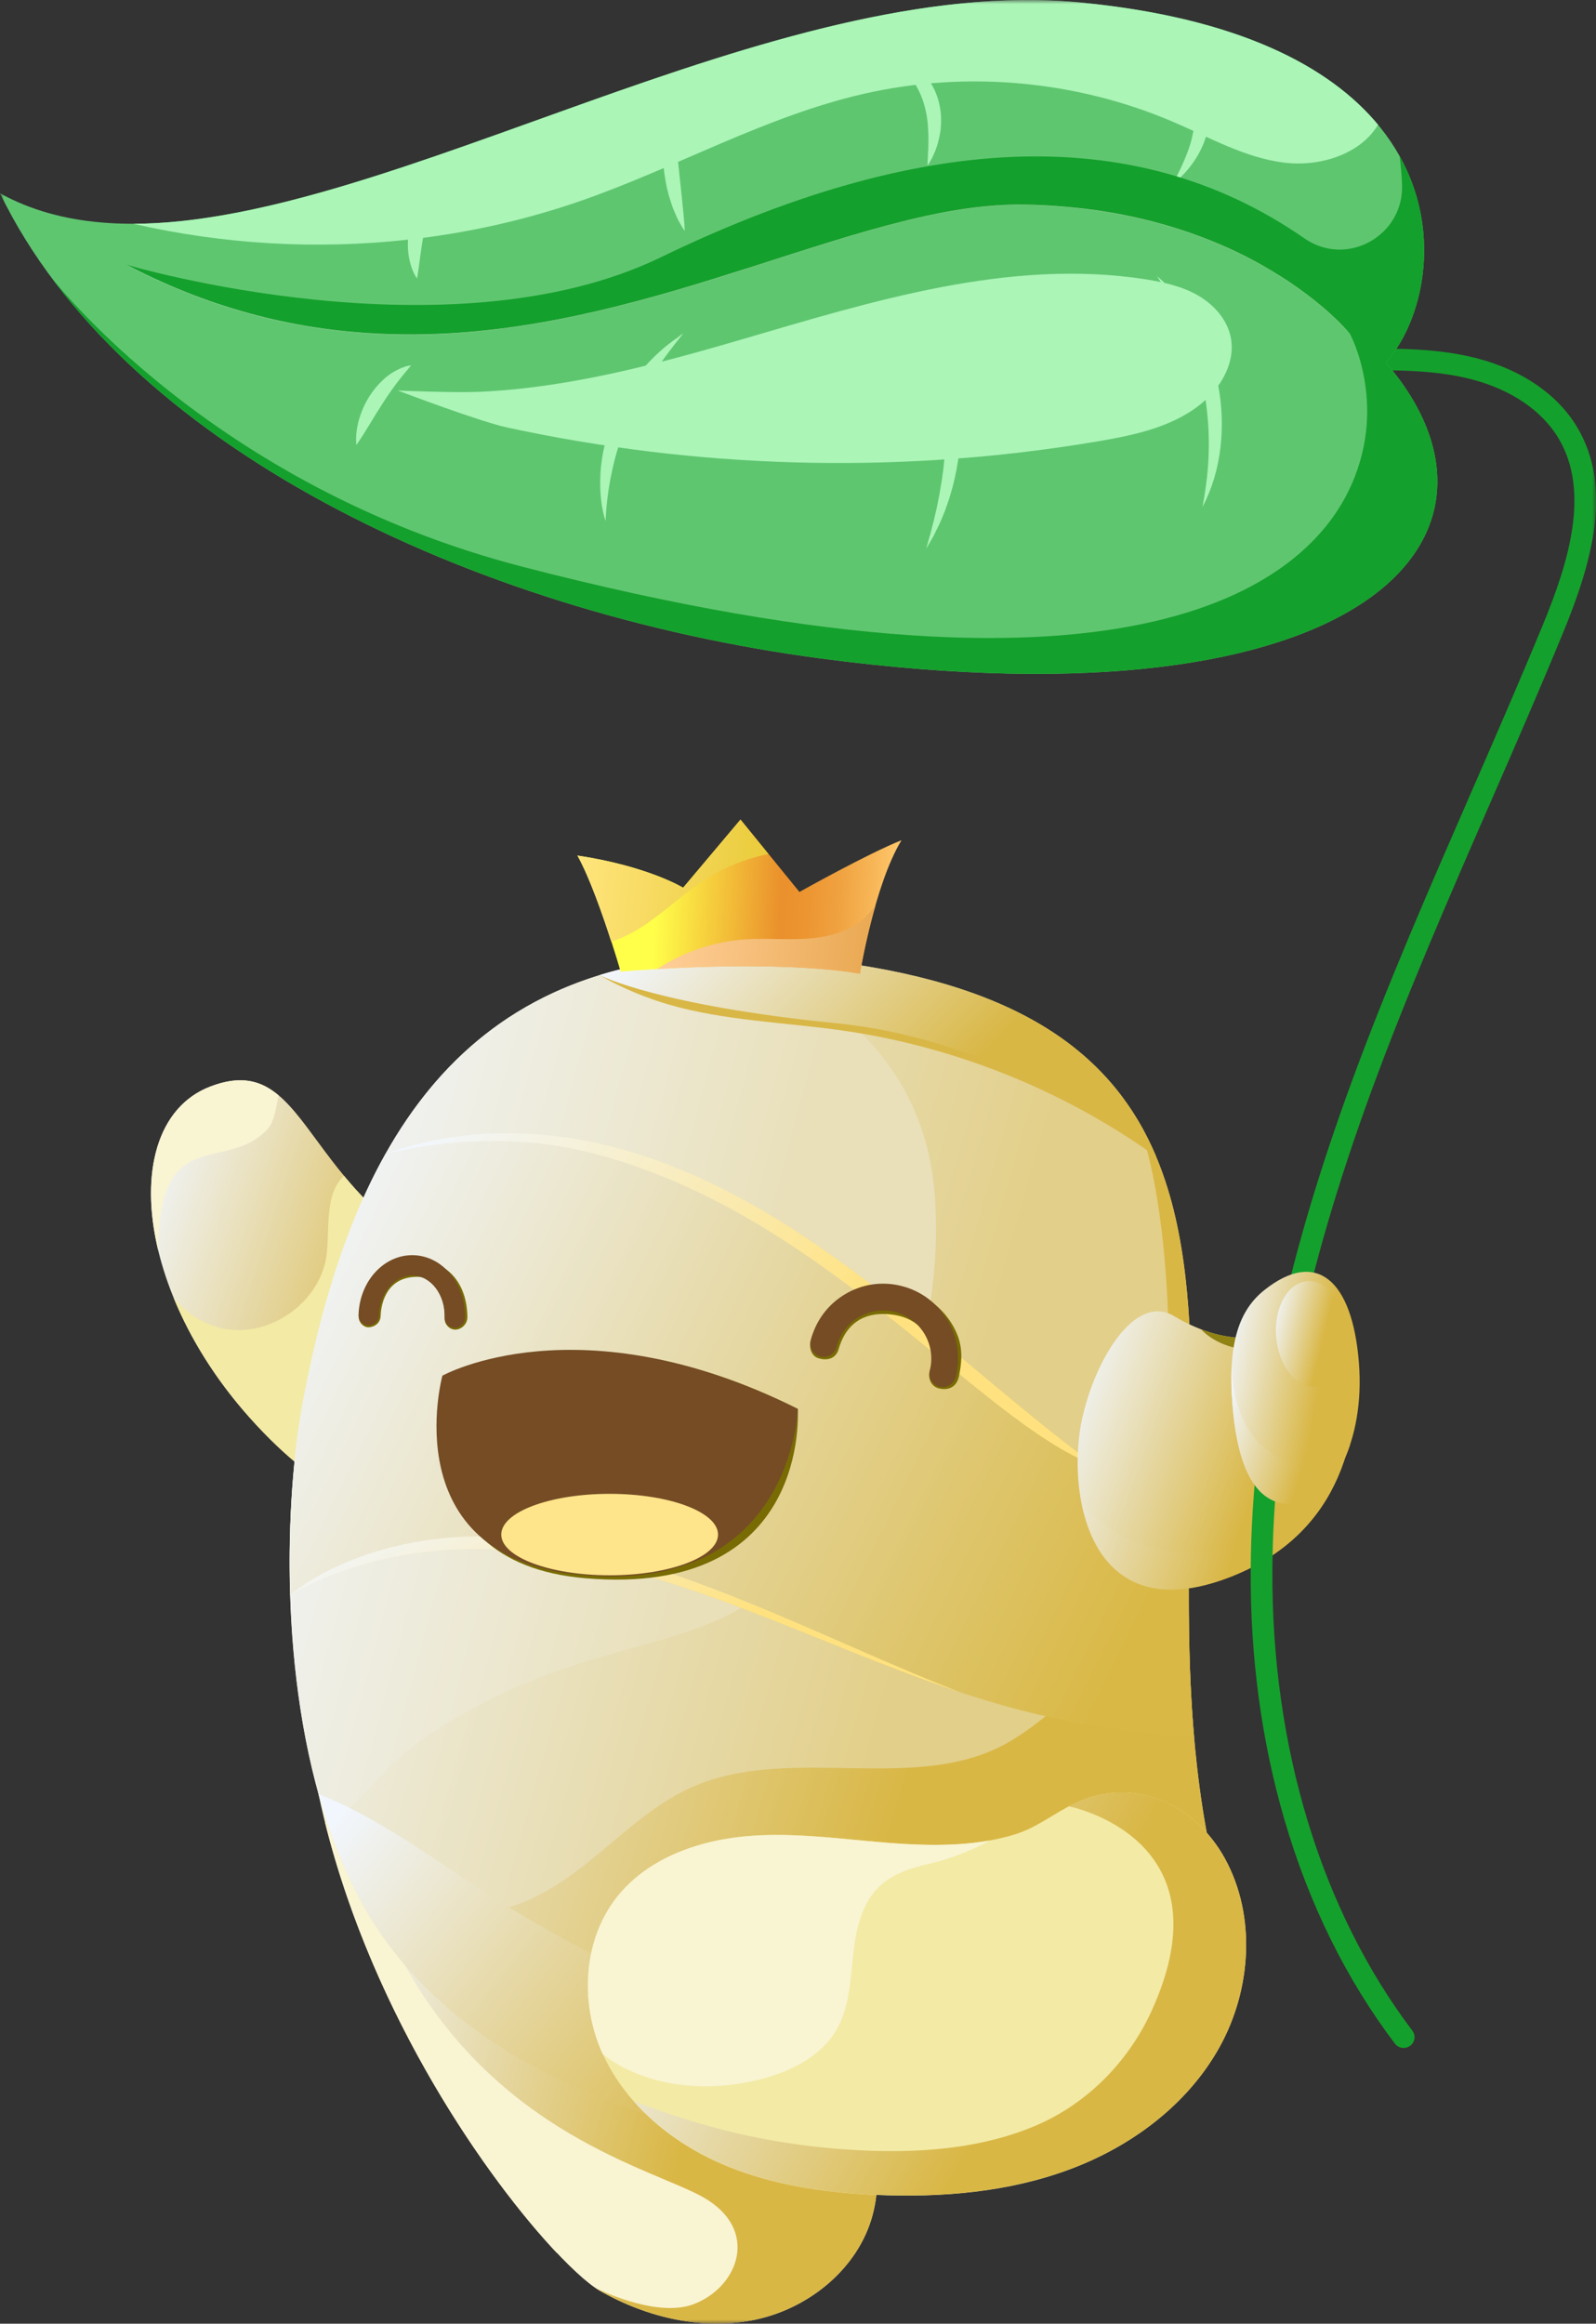 <svg width="200" height="291" viewBox="0 0 200 291" fill="none" xmlns="http://www.w3.org/2000/svg">
<rect x="0" y="0" width="200" height="291" fill="#333333" stroke="none"/>
<mask id="mask0_0_3484" style="mask-type:luminance" maskUnits="userSpaceOnUse" x="0" y="0" width="200" height="291">
<path d="M200 0H6.10352e-05V291H200V0Z" fill="white"/>
</mask>
<g mask="url(#mask0_0_3484)">
<path d="M26.376 136.061C15.088 140.367 16.562 161.029 31.254 177.499C50.006 198.523 64.042 188.006 67.247 180.109C69.995 173.355 69.386 162.848 61.779 160.229C37.416 151.817 39.613 131.012 26.376 136.061Z" fill="url(#paint0_linear_0_3484)"/>
<path d="M67.245 180.117C64.031 188.015 50.005 198.522 31.253 177.498C26.973 172.706 23.816 167.553 21.772 162.561C23.483 164.619 25.87 166.095 28.523 166.476C33.944 167.248 39.621 163.304 40.791 157.941C41.466 154.816 40.429 149.672 43.111 147.253C47.01 151.959 52.449 157.007 61.787 160.237C69.385 162.856 69.994 173.364 67.245 180.117Z" fill="#F3EAA5"/>
<path d="M34.901 137.167C34.596 138.758 34.378 140.501 33.531 141.406C28.263 147.065 19.895 140.511 19.828 156.61C17.48 146.874 19.695 138.606 26.371 136.062C30.146 134.624 32.666 135.291 34.901 137.167Z" fill="#F9F4D2"/>
<path d="M93.334 244.267C97.395 249.23 102.045 253.745 105.468 259.165C108.892 264.586 111.022 271.263 109.329 277.455C107.532 284.047 101.484 288.991 94.827 290.458C88.171 291.925 81.077 290.249 75.153 286.867C69.228 283.485 46.777 257.241 39.892 224.577C38.19 216.527 37.876 208.421 63.076 208.821C70.816 208.944 83.454 216.118 84.995 224.081C85.546 226.93 85.337 229.692 86.288 232.502C87.762 236.856 90.463 240.752 93.334 244.267Z" fill="#F9F4D2"/>
<path d="M109.33 277.456C107.533 284.048 101.485 288.992 94.829 290.459C88.172 291.926 81.078 290.249 75.154 286.868C74.992 286.772 74.821 286.668 74.631 286.544C76.219 287.287 82.647 290.164 86.907 288.563C92.518 286.458 95.333 279.209 88.058 275.132C81.734 271.588 62.44 267.254 50.696 246.02C44.486 234.808 52.208 210.698 52.721 209.259C55.565 208.916 58.978 208.754 63.068 208.821C70.808 208.945 83.446 216.118 84.987 224.082C85.538 226.93 85.329 229.693 86.28 232.503C87.754 236.847 90.454 240.743 93.326 244.258C97.387 249.221 102.037 253.736 105.46 259.156C108.893 264.596 111.023 271.274 109.33 277.456Z" fill="url(#paint1_linear_0_3484)"/>
<path d="M69.789 282.153C61.203 273.065 46.834 252.699 40.739 228.265C41.347 228.284 41.984 228.446 42.659 228.808C44.723 229.903 45.227 232.875 45.797 234.923C46.53 237.553 47.081 240.229 47.728 242.887C48.46 245.869 49.306 248.85 50.638 251.622C54.166 258.986 60.708 264.34 66.461 270.131C68.097 271.779 69.713 273.532 70.55 275.695C71.368 277.819 71.282 280.439 69.789 282.153Z" fill="#F9F4D2"/>
<path d="M104.995 120.486C171.332 129.249 139.485 183.7 152.656 236.131C162.679 276.035 72.397 281.494 46.731 240.627C34.55 221.242 35.197 190.187 37.983 175.47C44.563 140.719 60.263 114.579 104.995 120.486Z" fill="url(#paint2_linear_0_3484)"/>
<path d="M46.722 240.627C46.018 239.513 45.362 238.36 44.744 237.169C45.239 237.436 45.752 237.693 46.285 237.931C53.027 240.903 61.11 240.646 67.652 237.264C74.603 233.673 79.615 226.919 86.785 223.776C99.337 218.26 115.303 225.052 126.962 217.841C134.521 213.164 141.882 204.495 143.898 195.826C148.11 177.756 146.836 150.635 142.395 139.985C156.051 162.371 143.508 199.742 152.646 236.131C162.669 276.035 72.397 281.494 46.722 240.627Z" fill="url(#paint3_linear_0_3484)"/>
<path d="M94.54 200.266C84.716 207.296 71.128 205.458 52.908 217.823C48.572 220.766 45.357 225.691 41.135 228.644C34.859 210.145 35.705 187.425 37.969 175.48C43.817 144.577 56.883 120.486 91.135 119.676C91.135 119.676 115.508 125.611 117.153 149.874C118.475 169.183 110.258 189.007 94.54 200.266Z" fill="url(#paint4_linear_0_3484)"/>
<path d="M149.634 217.508C141.522 217.079 133.458 215.765 125.632 213.555C114.592 210.44 104.122 205.639 93.405 201.561C82.688 197.484 71.496 194.093 60.037 194.007C51.84 193.95 43.443 195.751 36.368 199.761C36.064 190.216 36.843 181.49 37.985 175.479C40.172 163.924 43.367 153.322 48.302 144.539C57.65 141.09 68.395 141.224 78.085 143.967C91.028 147.625 102.401 155.389 112.909 163.8C123.407 172.212 133.335 181.414 144.67 188.654C146.115 189.578 147.58 190.464 149.063 191.311C148.911 199.771 148.863 208.592 149.634 217.508Z" fill="url(#paint5_linear_0_3484)"/>
<path d="M144.879 144.825C144.689 144.691 144.499 144.549 144.309 144.415C132.897 136.375 119.575 131.069 105.758 129.069C98.388 128.002 90.847 127.849 83.706 125.763C81.547 125.135 78.133 123.887 75.157 122.105C83.306 119.6 93.139 118.914 105.007 120.476C128.466 123.582 139.64 132.403 144.879 144.825Z" fill="url(#paint6_linear_0_3484)"/>
<path d="M137.676 263.099C112.533 274.931 64.368 268.72 46.728 240.637C43.743 235.884 41.527 230.425 39.929 224.691C40.224 224.805 40.519 224.929 40.814 225.043C47.699 227.91 53.737 232.407 59.994 236.465C83.197 251.506 110.127 260.727 137.676 263.099Z" fill="url(#paint7_linear_0_3484)"/>
<path d="M137.271 183.547C122.446 177.937 102.923 151.426 73.492 144.234C60.492 141.061 48.292 144.529 48.292 144.529C57.64 141.08 68.385 141.214 78.075 143.957C91.017 147.615 102.39 155.379 112.898 163.79C121.057 170.335 128.874 177.355 137.271 183.547Z" fill="url(#paint8_linear_0_3484)"/>
<path d="M120.129 211.859C111.076 208.849 102.318 204.953 93.389 201.552C82.672 197.475 71.48 194.083 60.021 193.998C51.833 193.941 43.427 195.741 36.361 199.751C36.542 199.589 49.484 188.196 73.971 194.093C90.26 198.018 105.123 206 120.129 211.859Z" fill="url(#paint9_linear_0_3484)"/>
<path d="M144.87 144.825C144.68 144.691 144.489 144.558 144.299 144.425C132.888 136.385 119.565 131.079 105.748 129.078C98.379 128.011 90.838 127.859 83.696 125.773C81.538 125.144 78.133 123.896 75.157 122.124C75.452 122.277 82.821 125.944 104.797 128.145C127.477 130.422 144.613 144.606 144.87 144.825Z" fill="#D9B746"/>
<path d="M77.776 121.676C77.776 121.676 74.837 111.511 72.365 107.139C81.19 108.463 85.611 111.168 85.611 111.168L92.8 102.633L100.18 111.702C100.18 111.702 108.795 106.872 112.97 105.224C109.565 110.816 107.759 121.942 107.759 121.942C107.759 121.942 98.81 120.008 77.776 121.676Z" fill="url(#paint10_linear_0_3484)"/>
<path d="M109.7 113.418C108.416 117.877 107.76 121.963 107.76 121.963C107.76 121.963 100.115 120.296 82.332 121.363C84.12 120.191 86.07 119.277 88.105 118.639C89.826 118.096 91.604 117.762 93.401 117.638C95.921 117.467 98.46 117.715 100.98 117.562C103.5 117.41 106.106 116.819 108.046 115.2C108.673 114.676 109.206 114.066 109.7 113.418Z" fill="url(#paint11_linear_0_3484)"/>
<path d="M96.296 106.949C93.538 107.501 90.876 108.549 88.499 110.054C85.921 111.693 83.696 113.836 81.176 115.579C79.769 116.551 78.228 117.408 76.602 117.932C75.518 114.579 73.845 109.797 72.352 107.149C81.176 108.473 85.598 111.178 85.598 111.178L92.787 102.643L96.296 106.949Z" fill="url(#paint12_linear_0_3484)"/>
<path d="M169.824 168.155C171.013 181.511 166.819 192.532 154.229 197.467C136.123 204.564 133.632 186.54 135.61 177.643C137.274 170.137 142.285 161.916 147.116 164.812C161.504 173.414 168.94 158.277 169.824 168.155Z" fill="url(#paint13_linear_0_3484)"/>
<path d="M154.23 197.456C142.648 201.99 137.361 196.018 135.678 188.721C135.925 188.911 136.153 189.111 136.372 189.302C138.245 190.931 140.099 192.274 142.277 193.122C145.662 194.436 149.228 194.617 152.623 194.246C155.333 193.95 158.072 193.245 160.183 191.245C163.264 188.33 164.434 183.253 164.976 178.499C165.518 173.774 165.67 168.811 167.372 164.715C167.382 164.687 167.391 164.668 167.401 164.639C168.751 164.477 169.569 165.239 169.826 168.144C171.014 181.5 166.821 192.531 154.23 197.456Z" fill="url(#paint14_linear_0_3484)"/>
<path d="M170.022 172.918C169.946 172.871 169.86 172.823 169.784 172.775C168.006 171.737 166.256 170.432 164.326 169.803C162.557 169.222 160.703 169.232 158.849 169.194C156.966 169.156 155.007 169.06 153.143 168.26C152.211 167.86 151.213 167.241 150.499 166.46C162.662 171.166 169.024 159.039 169.841 168.146C169.975 169.784 170.041 171.375 170.022 172.918Z" fill="#908213"/>
<path d="M56.127 172.709C56.127 172.709 72.54 162.736 99.965 176.443C99.965 176.443 101.725 200.106 73.273 197.639C49.927 195.619 56.127 172.709 56.127 172.709Z" fill="#786B03"/>
<path d="M117.615 173.862C116.721 173.633 116.264 172.642 116.493 171.747C116.883 170.185 117.282 168.956 116.455 167.575C115.627 166.193 114.315 165.212 112.756 164.812C111.196 164.421 106.565 163.736 105.082 168.984C104.796 169.985 103.864 170.48 102.571 170.099C101.658 169.832 101.363 168.756 101.592 167.86C102.2 165.431 104.33 163.897 106.479 162.621C108.628 161.335 111.148 160.963 113.573 161.583C115.998 162.192 118.043 163.716 119.326 165.869C120.61 168.022 120.677 169.87 120.173 172.328C119.726 174.49 117.681 173.881 117.615 173.862Z" fill="#786B03"/>
<path d="M46.066 166.218C45.41 166.133 44.925 165.504 44.944 164.847C45.058 160.617 48.719 157.74 52.399 157.845C56.079 157.94 58.494 160.655 58.57 164.894C58.589 165.913 57.724 166.533 57.02 166.514C56.317 166.495 55.708 165.856 55.727 165.151C55.803 162.322 54.605 159.931 52.332 159.903C48.567 159.864 47.758 163.056 47.701 164.789C47.663 165.952 46.513 166.275 46.066 166.218Z" fill="#786B03"/>
<path d="M55.439 172.28C55.439 172.28 72.556 162.735 99.981 176.443C99.981 176.443 99.249 199.867 72.594 197.209C49.258 194.885 55.439 172.28 55.439 172.28Z" fill="#754C24"/>
<ellipse cx="76.397" cy="192.178" rx="13.582" ry="5.102" fill="#FEE48A"/>
<path d="M117.921 173.699C117.855 173.689 117.798 173.679 117.731 173.66C116.837 173.432 116.295 172.527 116.523 171.631C116.913 170.069 116.675 168.44 115.858 167.059C115.03 165.678 113.718 164.696 112.159 164.296C110.599 163.906 108.973 164.144 107.594 164.963C106.215 165.792 105.236 167.107 104.836 168.669C104.608 169.564 103.705 170.107 102.811 169.879C101.917 169.65 101.375 168.745 101.603 167.85C102.212 165.42 103.733 163.372 105.882 162.086C108.031 160.8 110.551 160.429 112.976 161.048C115.401 161.658 117.446 163.182 118.729 165.335C120.013 167.488 120.384 170.012 119.766 172.441C119.547 173.279 118.758 173.803 117.921 173.699Z" fill="#754C24"/>
<path d="M46.033 165.982C45.396 165.897 44.911 165.344 44.93 164.687C45.044 160.457 48.125 157.095 51.806 157.19C55.486 157.285 58.376 160.819 58.262 165.049C58.243 165.754 57.654 166.306 56.95 166.287C56.246 166.268 55.695 165.678 55.714 164.973C55.79 162.143 54.002 159.8 51.739 159.733C49.466 159.676 47.555 161.924 47.479 164.744C47.46 165.449 46.87 166.001 46.166 165.982C46.128 165.992 46.081 165.992 46.033 165.982Z" fill="#754C24"/>
<path d="M113.555 230.931C107.156 230.569 100.775 229.464 94.385 229.883C87.994 230.302 81.347 232.512 77.353 237.523C73.093 242.858 72.665 250.669 75.404 256.928C78.143 263.186 83.677 267.94 89.887 270.75C96.106 273.56 102.991 274.579 109.799 274.874C118.006 275.227 126.374 274.541 134.077 271.664C141.779 268.797 148.797 263.586 152.8 256.404C156.804 249.221 157.45 239.981 153.504 232.76C149.776 225.958 142.083 222.358 134.752 225.806C132.127 227.035 130.026 228.835 127.192 229.721C122.817 231.074 118.082 231.179 113.555 230.931Z" fill="#F3EAA5"/>
<path d="M152.801 256.394C148.797 263.576 141.779 268.787 134.077 271.654C126.374 274.522 118.006 275.217 109.8 274.864C102.981 274.569 96.106 273.55 89.887 270.74C85.931 268.958 82.261 266.386 79.408 263.138C85.209 265.319 91.076 267.101 97.238 268.139C101.108 268.796 105.026 269.196 108.944 269.339C115.981 269.587 123.189 268.977 129.684 266.243C136.178 263.509 141.39 258.232 144.318 251.812C154.237 230.092 133.915 226.206 133.915 226.206C134.191 226.063 134.457 225.92 134.743 225.796C142.074 222.348 149.767 225.948 153.495 232.75C157.46 239.961 156.814 249.201 152.801 256.394Z" fill="url(#paint15_linear_0_3484)"/>
<path d="M123.993 230.492C123.983 230.502 123.974 230.511 123.955 230.511C121.967 231.712 118.829 232.855 116.566 233.379C114.303 233.903 111.973 234.589 110.271 236.179C107.941 238.351 107.247 241.733 106.905 244.905C106.572 248.077 106.439 251.402 104.841 254.164C102.863 257.584 98.993 259.47 95.161 260.433C89.626 261.814 83.569 261.595 78.443 259.08C77.331 258.537 76.38 257.918 75.524 257.232C75.476 257.137 75.438 257.032 75.391 256.937C72.652 250.678 73.08 242.876 77.34 237.532C81.334 232.521 87.981 230.311 94.371 229.892C100.762 229.473 107.142 230.588 113.542 230.94C116.994 231.121 120.56 231.112 123.993 230.492Z" fill="#F9F4D2"/>
<path d="M175.709 256.46C175.367 256.412 175.034 256.231 174.805 255.936C168.691 247.858 164.022 238.408 160.95 227.863C158.088 218.051 156.671 207.563 156.728 196.675C156.776 186.739 157.974 176.575 160.389 165.61C162.453 156.218 165.382 146.406 169.338 135.604C173.826 123.353 179.132 111.208 184.258 99.462C187.291 92.508 190.429 85.316 193.368 78.191C196.572 70.398 199.311 61.539 195.279 54.852C193.197 51.394 189.336 48.784 184.419 47.507C179.883 46.326 175.043 46.355 170.365 46.374C169.613 46.374 169.005 45.773 169.005 45.021C169.005 44.268 169.604 43.659 170.355 43.659C175.205 43.64 180.226 43.611 185.104 44.878C190.715 46.336 195.155 49.374 197.609 53.452C202.259 61.167 199.34 70.808 195.878 79.229C192.93 86.383 189.792 93.585 186.749 100.548C181.633 112.255 176.356 124.363 171.886 136.537C163.489 159.447 159.534 178.566 159.448 196.684C159.334 218.766 165.562 239.227 176.983 254.297C177.44 254.898 177.316 255.745 176.726 256.193C176.413 256.422 176.051 256.507 175.709 256.46Z" fill="#14A02C"/>
<path d="M173.659 45.392C192.288 67.007 171.187 91.479 102.967 82.477C58.701 76.628 15.177 55.519 3.05176e-05 24.206C30.696 41.153 89.34 -4.086 135.299 0.306C185.023 5.059 181.961 36.276 173.659 45.392Z" fill="#5FC670"/>
<path d="M169.158 41.829C168.892 41.505 168.607 41.2 168.312 40.896C168.027 40.591 167.722 40.295 167.427 40C166.819 39.419 166.201 38.857 165.554 38.324C164.27 37.247 162.93 36.237 161.541 35.313C160.153 34.38 158.717 33.523 157.243 32.732C155.769 31.941 154.267 31.227 152.736 30.569C146.593 27.959 140.031 26.464 133.403 25.902C131.748 25.759 130.084 25.673 128.42 25.645C126.775 25.616 125.13 25.692 123.475 25.854C121.83 26.016 120.195 26.254 118.559 26.549C116.923 26.845 115.297 27.197 113.681 27.597C110.448 28.388 107.233 29.322 104.029 30.312C100.824 31.303 97.638 32.332 94.434 33.361C91.229 34.389 88.015 35.39 84.782 36.342C81.549 37.285 78.287 38.162 74.997 38.933C68.416 40.467 61.703 41.553 54.932 41.829C51.547 41.972 48.152 41.915 44.776 41.639C43.093 41.496 41.41 41.305 39.736 41.058C38.063 40.8 36.398 40.495 34.753 40.133C33.099 39.772 31.463 39.343 29.847 38.867C28.23 38.39 26.623 37.866 25.044 37.276C23.466 36.685 21.906 36.056 20.366 35.37C18.835 34.675 17.313 33.951 15.83 33.16C17.361 33.846 18.911 34.504 20.47 35.104C22.03 35.714 23.618 36.276 25.206 36.78C28.401 37.8 31.644 38.628 34.934 39.229C38.215 39.838 41.534 40.229 44.862 40.41C46.526 40.495 48.19 40.543 49.854 40.534C51.518 40.524 53.182 40.467 54.847 40.362C55.674 40.315 56.511 40.248 57.338 40.172C58.165 40.095 58.993 40.01 59.82 39.914C61.475 39.724 63.129 39.495 64.774 39.229C68.065 38.686 71.336 38.009 74.578 37.219C77.821 36.428 81.045 35.542 84.259 34.58C87.473 33.627 90.668 32.617 93.863 31.589C97.068 30.569 100.263 29.531 103.487 28.559C106.71 27.588 109.963 26.654 113.262 25.892C116.562 25.13 119.919 24.511 123.323 24.244C125.025 24.111 126.737 24.054 128.449 24.12C130.141 24.177 131.834 24.301 133.527 24.473C135.219 24.654 136.893 24.892 138.567 25.197C140.231 25.502 141.895 25.873 143.531 26.311C144.348 26.53 145.166 26.769 145.974 27.016C146.783 27.273 147.591 27.54 148.38 27.826C149.978 28.398 151.547 29.045 153.078 29.76C154.609 30.484 156.111 31.265 157.576 32.122C159.031 32.98 160.457 33.904 161.807 34.913C163.167 35.913 164.48 36.99 165.716 38.133C166.334 38.705 166.933 39.305 167.504 39.914C168.093 40.515 168.654 41.153 169.158 41.829Z" fill="url(#paint16_linear_0_3484)"/>
<path d="M144.995 34.592C145.242 34.802 145.49 35.011 145.727 35.23C145.965 35.459 146.193 35.678 146.431 35.916C146.659 36.154 146.878 36.393 147.097 36.631C147.306 36.878 147.515 37.126 147.734 37.383C148.552 38.403 149.284 39.508 149.921 40.66C151.195 42.965 152.108 45.49 152.622 48.09C153.135 50.691 153.249 53.368 152.945 55.987C152.793 57.302 152.536 58.598 152.165 59.855L151.861 60.789C151.747 61.093 151.633 61.398 151.519 61.703C151.395 62.008 151.262 62.303 151.129 62.599C150.986 62.894 150.843 63.18 150.691 63.475C150.739 63.151 150.805 62.837 150.862 62.522C150.91 62.208 150.967 61.884 151.015 61.57C151.053 61.255 151.1 60.931 151.148 60.617L151.262 59.674C151.395 58.407 151.471 57.15 151.48 55.902C151.499 53.397 151.271 50.901 150.786 48.453C150.301 46.004 149.579 43.613 148.609 41.298C148.124 40.136 147.582 39.003 146.973 37.888L146.507 37.059C146.345 36.783 146.184 36.516 146.022 36.231C145.851 35.964 145.68 35.688 145.518 35.411C145.337 35.145 145.166 34.878 144.995 34.592Z" fill="#ABF5B7"/>
<path d="M115.206 36.495C115.653 37.038 116.052 37.629 116.413 38.229C116.784 38.829 117.117 39.458 117.431 40.087C118.058 41.354 118.572 42.678 119 44.04C119.846 46.755 120.322 49.594 120.379 52.452C120.398 53.166 120.379 53.88 120.36 54.595C120.341 54.947 120.312 55.309 120.284 55.662C120.265 55.843 120.265 56.014 120.246 56.195C120.227 56.376 120.208 56.548 120.179 56.729C120.027 58.148 119.742 59.548 119.39 60.92C119.295 61.263 119.2 61.606 119.095 61.949C119 62.292 118.886 62.625 118.772 62.959C118.658 63.292 118.543 63.626 118.42 63.959L118.02 64.94L117.811 65.426C117.745 65.588 117.659 65.75 117.583 65.902C117.431 66.217 117.279 66.54 117.117 66.855L117.003 67.093L116.87 67.322L116.613 67.779C116.432 68.084 116.261 68.388 116.08 68.684C116.166 68.341 116.261 68.007 116.356 67.665L116.499 67.16L116.575 66.912L116.642 66.655C116.727 66.321 116.813 65.978 116.898 65.645C116.936 65.474 116.993 65.312 117.031 65.14L117.146 64.635L117.383 63.626C117.45 63.292 117.516 62.949 117.583 62.616C117.65 62.282 117.726 61.949 117.773 61.606C117.83 61.273 117.887 60.93 117.944 60.596C117.954 60.511 117.973 60.425 117.992 60.349L118.03 60.091L118.096 59.587C118.144 59.253 118.201 58.91 118.23 58.577C118.268 58.234 118.296 57.9 118.334 57.567C118.353 57.395 118.363 57.224 118.372 57.062L118.41 56.557C118.42 56.386 118.429 56.214 118.448 56.052C118.458 55.881 118.467 55.709 118.467 55.547C118.477 55.205 118.496 54.871 118.505 54.528L118.515 53.509C118.524 53.166 118.505 52.833 118.496 52.49C118.439 49.784 118.115 47.079 117.573 44.402C117.298 43.068 116.965 41.735 116.575 40.42C116.185 39.106 115.738 37.791 115.206 36.495Z" fill="#ABF5B7"/>
<path d="M111.2 6.63C111.561 6.669 111.913 6.754 112.256 6.869C112.598 6.983 112.94 7.116 113.264 7.288C113.92 7.612 114.528 8.04 115.089 8.536C116.202 9.526 117.058 10.86 117.514 12.308C117.742 13.032 117.876 13.785 117.923 14.528C117.933 14.718 117.933 14.899 117.933 15.09V15.366C117.933 15.461 117.923 15.547 117.914 15.642L117.876 16.195C117.857 16.376 117.819 16.557 117.79 16.738C117.761 16.919 117.733 17.1 117.685 17.281C117.647 17.462 117.6 17.633 117.552 17.814C117.467 18.166 117.334 18.509 117.219 18.843C117.086 19.176 116.934 19.5 116.782 19.824C116.611 20.138 116.43 20.453 116.231 20.748C116.231 20.386 116.25 20.034 116.278 19.681C116.278 19.51 116.288 19.329 116.297 19.157C116.307 18.986 116.316 18.814 116.326 18.643L116.335 18.128C116.335 17.957 116.354 17.795 116.345 17.623C116.345 17.452 116.345 17.29 116.345 17.119C116.354 16.957 116.335 16.785 116.326 16.623C116.316 16.461 116.316 16.299 116.307 16.128C116.288 15.966 116.278 15.804 116.269 15.642C116.259 15.566 116.259 15.48 116.25 15.404L116.221 15.166L116.192 14.928C116.183 14.851 116.173 14.766 116.164 14.69C116.059 14.061 115.917 13.451 115.736 12.851C115.356 11.66 114.776 10.546 114.015 9.507C113.634 8.993 113.207 8.488 112.731 8.012C112.256 7.545 111.752 7.088 111.2 6.63Z" fill="#ABF5B7"/>
<path d="M84.005 12.975C84.272 14.347 84.433 15.671 84.595 17.004C84.757 18.328 84.899 19.643 85.042 20.948L85.46 24.882C85.479 25.044 85.498 25.216 85.508 25.378C85.527 25.54 85.536 25.711 85.555 25.873C85.593 26.206 85.631 26.54 85.66 26.873L85.698 27.378C85.717 27.55 85.736 27.712 85.746 27.883C85.774 28.226 85.793 28.569 85.803 28.921C85.603 28.636 85.422 28.34 85.251 28.035C85.165 27.883 85.08 27.731 84.994 27.578C84.918 27.426 84.852 27.264 84.776 27.111C84.633 26.797 84.5 26.483 84.367 26.159C84.3 25.997 84.253 25.835 84.195 25.673C84.138 25.511 84.081 25.349 84.034 25.178L83.872 24.682L83.739 24.187C83.653 23.854 83.568 23.52 83.501 23.177C83.378 22.501 83.254 21.825 83.188 21.139C83.045 19.767 83.016 18.386 83.14 17.023C83.15 16.852 83.178 16.68 83.197 16.509C83.216 16.337 83.235 16.166 83.264 15.995C83.311 15.652 83.368 15.309 83.435 14.975C83.511 14.632 83.577 14.299 83.682 13.966C83.758 13.632 83.872 13.299 84.005 12.975Z" fill="#ABF5B7"/>
<path d="M144.697 4.897C145.134 5.04 145.543 5.23 145.952 5.449C146.351 5.668 146.741 5.906 147.122 6.173C147.873 6.707 148.567 7.335 149.176 8.05C149.784 8.764 150.317 9.574 150.716 10.45C151.116 11.327 151.391 12.279 151.496 13.251C151.601 14.223 151.562 15.204 151.363 16.156C151.268 16.633 151.144 17.09 150.982 17.538C150.83 17.985 150.631 18.414 150.431 18.843C150.003 19.681 149.489 20.453 148.909 21.157C148.757 21.329 148.615 21.5 148.462 21.672C148.301 21.834 148.149 22.005 147.987 22.158C147.825 22.32 147.654 22.472 147.493 22.624C147.321 22.767 147.15 22.92 146.97 23.053C147.065 22.843 147.169 22.643 147.274 22.443C147.378 22.243 147.474 22.043 147.578 21.843C147.673 21.643 147.778 21.443 147.873 21.243C147.968 21.043 148.063 20.843 148.149 20.653C148.51 19.862 148.833 19.062 149.09 18.262C149.128 18.166 149.147 18.061 149.185 17.957C149.214 17.852 149.242 17.757 149.271 17.652L149.347 17.347C149.375 17.242 149.394 17.147 149.413 17.042C149.442 16.937 149.461 16.842 149.48 16.737L149.537 16.433C149.566 16.233 149.604 16.032 149.623 15.832C149.727 15.032 149.727 14.223 149.642 13.432C149.556 12.641 149.366 11.86 149.081 11.098C148.805 10.336 148.434 9.602 147.997 8.888C147.559 8.174 147.055 7.488 146.504 6.821C145.942 6.173 145.343 5.525 144.697 4.897Z" fill="#ABF5B7"/>
<path d="M85.62 41.754C85.448 41.982 85.277 42.201 85.106 42.411L84.849 42.735L84.716 42.897C84.669 42.954 84.63 43.002 84.593 43.059C84.431 43.278 84.26 43.497 84.088 43.716C84.003 43.821 83.917 43.935 83.832 44.04L83.594 44.373L83.109 45.031C82.947 45.25 82.795 45.478 82.643 45.697C82.567 45.812 82.491 45.916 82.405 46.031C82.329 46.136 82.244 46.25 82.177 46.364C82.025 46.593 81.882 46.822 81.73 47.041C81.578 47.26 81.435 47.488 81.302 47.717C81.16 47.946 81.017 48.165 80.884 48.403C80.627 48.87 80.342 49.327 80.095 49.803C79.581 50.737 79.125 51.699 78.706 52.68C78.278 53.652 77.907 54.652 77.584 55.671C77.499 55.919 77.422 56.176 77.346 56.433L77.232 56.814L77.128 57.205L77.023 57.595L76.928 57.986L76.833 58.377C76.804 58.51 76.776 58.634 76.747 58.767C76.51 59.815 76.319 60.872 76.177 61.949C76.034 63.025 75.93 64.121 75.891 65.235C75.701 64.702 75.578 64.159 75.473 63.606C75.368 63.054 75.311 62.492 75.264 61.93C75.178 60.806 75.197 59.672 75.302 58.538C75.321 58.396 75.33 58.253 75.349 58.119L75.406 57.7C75.425 57.557 75.445 57.414 75.464 57.281L75.54 56.862L75.616 56.443C75.644 56.3 75.673 56.166 75.711 56.024C75.777 55.747 75.834 55.471 75.91 55.195C75.948 55.062 75.987 54.919 76.025 54.785C76.063 54.652 76.101 54.509 76.148 54.376L76.405 53.556L76.7 52.756L76.776 52.556L76.861 52.356L77.023 51.965L77.194 51.575C77.251 51.442 77.318 51.318 77.375 51.184L77.556 50.803C77.622 50.679 77.67 50.546 77.746 50.422C78.022 49.927 78.288 49.422 78.592 48.936C78.887 48.45 79.21 47.984 79.534 47.517C79.61 47.403 79.705 47.288 79.79 47.174C79.876 47.06 79.962 46.945 80.047 46.84C80.218 46.621 80.399 46.393 80.58 46.183C80.76 45.964 80.95 45.755 81.141 45.545C81.321 45.335 81.531 45.135 81.73 44.935L82.025 44.64C82.12 44.545 82.225 44.44 82.329 44.345L82.957 43.783L83.271 43.506C83.385 43.421 83.489 43.325 83.603 43.24C83.822 43.068 84.041 42.897 84.269 42.725C84.383 42.64 84.497 42.554 84.612 42.478L84.963 42.239C85.153 42.059 85.382 41.906 85.62 41.754Z" fill="#ABF5B7"/>
<path d="M51.516 45.753C51.173 46.191 50.822 46.572 50.508 46.972C50.184 47.372 49.88 47.753 49.585 48.154C49.291 48.544 49.005 48.944 48.729 49.344C48.454 49.744 48.178 50.154 47.921 50.564C47.389 51.383 46.875 52.231 46.352 53.088C46.086 53.517 45.82 53.955 45.544 54.393C45.268 54.831 44.983 55.279 44.659 55.727C44.621 55.45 44.612 55.174 44.621 54.898C44.621 54.622 44.65 54.355 44.678 54.088C44.745 53.555 44.85 53.021 45.002 52.497C45.306 51.459 45.753 50.459 46.352 49.544C46.647 49.087 46.98 48.649 47.351 48.239C47.531 48.03 47.731 47.839 47.921 47.649C48.026 47.553 48.13 47.468 48.225 47.372L48.378 47.239L48.539 47.115C48.967 46.772 49.443 46.486 49.937 46.248C50.061 46.191 50.184 46.134 50.318 46.077C50.441 46.029 50.574 45.982 50.707 45.934C50.774 45.915 50.84 45.886 50.907 45.867C50.974 45.848 51.04 45.829 51.107 45.82C51.249 45.801 51.383 45.772 51.516 45.753Z" fill="#ABF5B7"/>
<path d="M54.455 23.827C54.18 24.836 53.894 25.722 53.676 26.618C53.447 27.513 53.257 28.39 53.096 29.276C52.934 30.171 52.81 31.066 52.677 31.99L52.487 33.4C52.42 33.886 52.354 34.372 52.259 34.886C52.107 34.677 51.983 34.448 51.869 34.21C51.755 33.981 51.66 33.743 51.574 33.495C51.412 33.01 51.289 32.514 51.213 32.01C51.06 31 51.08 29.961 51.26 28.942C51.441 27.923 51.793 26.932 52.325 26.037C52.392 25.922 52.458 25.818 52.535 25.703C52.611 25.599 52.677 25.484 52.753 25.389C52.915 25.189 53.077 24.979 53.257 24.798C53.352 24.703 53.438 24.608 53.533 24.522C53.628 24.436 53.723 24.351 53.828 24.265C53.875 24.227 53.923 24.179 53.98 24.141L54.142 24.027C54.237 23.97 54.341 23.893 54.455 23.827Z" fill="#ABF5B7"/>
<path d="M173.661 45.392C178.064 40.572 180.983 29.54 175.383 19.529C175.544 20.776 175.649 21.958 175.696 23.091C175.953 29.531 168.755 33.532 163.467 29.855C141.767 14.775 114.39 16.938 82.819 32.217C56.345 45.03 16.187 33.284 15.845 33.141C17.328 33.932 18.84 34.656 20.381 35.351C21.921 36.037 23.481 36.675 25.059 37.256C26.638 37.847 28.245 38.371 29.861 38.847C31.478 39.324 33.114 39.752 34.768 40.114C36.423 40.476 38.077 40.791 39.751 41.038C41.425 41.286 43.108 41.486 44.791 41.619C48.167 41.896 51.562 41.953 54.947 41.81C61.718 41.534 68.431 40.448 75.012 38.914C78.302 38.142 81.564 37.266 84.797 36.323C88.03 35.37 91.244 34.361 94.449 33.341C97.653 32.312 100.839 31.284 104.044 30.293C107.239 29.302 110.453 28.378 113.696 27.578C115.312 27.188 116.938 26.826 118.574 26.53C120.209 26.235 121.845 25.987 123.49 25.835C125.135 25.673 126.78 25.597 128.435 25.625C130.099 25.654 131.763 25.739 133.418 25.882C140.046 26.435 146.607 27.94 152.75 30.55C154.281 31.198 155.793 31.922 157.258 32.712C158.722 33.503 160.158 34.37 161.556 35.294C162.944 36.228 164.285 37.228 165.569 38.304C166.216 38.838 166.834 39.4 167.442 39.981C167.747 40.276 168.041 40.572 168.327 40.876C168.621 41.181 168.907 41.486 169.173 41.81C169.173 41.81 174.203 51.079 168.888 61.691C163.715 72.036 143.764 91.269 65.493 70.978C26.286 60.843 6.307 34.57 6.307 34.57C25.183 60.157 63.791 77.294 102.969 82.467C171.189 91.478 192.29 67.006 173.661 45.392Z" fill="#14A02C"/>
<path d="M172.69 15.623C170.446 19.348 165.368 20.92 160.927 20.367C156.04 19.767 151.646 17.252 147.12 15.309C134.976 10.079 121.178 8.812 108.293 11.737C96.026 14.528 84.91 20.901 73.033 25.064C65.939 27.55 58.559 29.198 51.085 30.017C39.627 31.284 27.959 30.598 16.718 28.026C49.145 27.94 96.692 -3.381 135.29 0.305C155.203 2.211 166.652 8.355 172.69 15.623Z" fill="#ABF5B7"/>
<path d="M137.812 55.231C142.538 54.421 147.473 53.326 151.039 50.116C153.207 48.163 154.776 45.238 154.253 42.361C153.835 40.075 152.161 38.18 150.155 37.017C148.148 35.855 145.847 35.341 143.555 34.979C126.476 32.321 109.312 37.722 92.728 42.571C85.596 44.657 78.407 46.62 71.075 47.858C67.443 48.468 63.782 48.906 60.111 49.068C56.811 49.211 49.85 48.906 49.85 48.906C49.85 48.906 60.016 52.773 63.553 53.535C69.449 54.812 75.402 55.812 81.393 56.546C93.365 58.003 105.48 58.356 117.519 57.593C124.318 57.165 131.098 56.374 137.812 55.231Z" fill="#ABF5B7"/>
<path d="M158.438 161.562C155.357 164.02 153.817 168.04 154.444 175.918C155.462 188.644 160.407 188.768 163.488 188.178C166.569 187.587 171.105 180.881 170.287 170.64C169.459 160.228 164.933 156.389 158.438 161.562Z" fill="url(#paint17_linear_0_3484)"/>
<path d="M169.194 180.882C167.777 185.188 165.361 187.817 163.488 188.179C160.407 188.77 155.462 188.646 154.445 175.919C154.292 174.062 154.273 172.414 154.349 170.956C154.359 171.68 154.397 172.394 154.492 173.118C154.825 175.871 155.804 178.634 157.706 180.644C159.618 182.664 162.566 183.807 165.247 183.102C166.731 182.73 168.014 181.854 169.194 180.882Z" fill="url(#paint18_linear_0_3484)"/>
<path d="M168.738 166.696C169.032 170.344 167.292 173.449 164.858 173.649C162.423 173.85 160.208 171.049 159.923 167.4C159.628 163.752 161.368 160.646 163.802 160.446C166.237 160.246 168.443 163.057 168.738 166.696Z" fill="url(#paint19_linear_0_3484)"/>
</g>
<defs>
<linearGradient id="paint0_linear_0_3484" x1="17.271" y1="146.5" x2="54.464" y2="158.773" gradientUnits="userSpaceOnUse">
<stop stop-color="#F2F7FF"/>
<stop offset="1" stop-color="#D9B745"/>
</linearGradient>
<linearGradient id="paint1_linear_0_3484" x1="46.244" y1="225.705" x2="93.776" y2="238.588" gradientUnits="userSpaceOnUse">
<stop stop-color="#F2F7FF"/>
<stop offset="1" stop-color="#D9B745"/>
</linearGradient>
<linearGradient id="paint2_linear_0_3484" x1="32.409" y1="150.314" x2="122.147" y2="175.787" gradientUnits="userSpaceOnUse">
<stop stop-color="#F2F7FF"/>
<stop offset="1" stop-color="#E2CF89"/>
</linearGradient>
<linearGradient id="paint3_linear_0_3484" x1="41.132" y1="166.468" x2="123.449" y2="191.571" gradientUnits="userSpaceOnUse">
<stop stop-color="#F2F7FF"/>
<stop offset="1" stop-color="#D9B745"/>
</linearGradient>
<linearGradient id="paint4_linear_0_3484" x1="33.597" y1="142.082" x2="96.143" y2="158.886" gradientUnits="userSpaceOnUse">
<stop stop-color="#F2F7FF"/>
<stop offset="1" stop-color="#E9E0BA"/>
</linearGradient>
<linearGradient id="paint5_linear_0_3484" x1="32.535" y1="157.469" x2="139.699" y2="210.144" gradientUnits="userSpaceOnUse">
<stop stop-color="#F2F7FF"/>
<stop offset="1" stop-color="#D9B845"/>
</linearGradient>
<linearGradient id="paint6_linear_0_3484" x1="72.84" y1="124.821" x2="101.681" y2="153.682" gradientUnits="userSpaceOnUse">
<stop stop-color="#F2F7FF"/>
<stop offset="1" stop-color="#D9B745"/>
</linearGradient>
<linearGradient id="paint7_linear_0_3484" x1="36.681" y1="233.758" x2="85.972" y2="273.245" gradientUnits="userSpaceOnUse">
<stop stop-color="#F2F7FF"/>
<stop offset="1" stop-color="#D9B745"/>
</linearGradient>
<linearGradient id="paint8_linear_0_3484" x1="45.335" y1="150.478" x2="91.468" y2="186.117" gradientUnits="userSpaceOnUse">
<stop stop-color="#F2F7FF"/>
<stop offset="1" stop-color="#FFE27F"/>
</linearGradient>
<linearGradient id="paint9_linear_0_3484" x1="33.578" y1="196.402" x2="53.85" y2="227.944" gradientUnits="userSpaceOnUse">
<stop stop-color="#F2F7FF"/>
<stop offset="1" stop-color="#FFE27F"/>
</linearGradient>
<linearGradient id="paint10_linear_0_3484" x1="72.138" y1="111.469" x2="112.528" y2="113.585" gradientUnits="userSpaceOnUse">
<stop stop-color="#FFFF4A"/>
<stop offset="0.248" stop-color="#FFFF4A"/>
<stop offset="0.636" stop-color="#EA902C"/>
<stop offset="0.717" stop-color="#EC9531"/>
<stop offset="0.817" stop-color="#F0A240"/>
<stop offset="0.927" stop-color="#F8B859"/>
<stop offset="1" stop-color="#FFCA6E"/>
</linearGradient>
<linearGradient id="paint11_linear_0_3484" x1="83.082" y1="115.68" x2="108.954" y2="119.085" gradientUnits="userSpaceOnUse">
<stop stop-color="#FFCF99"/>
<stop offset="1" stop-color="#EAA953"/>
</linearGradient>
<linearGradient id="paint12_linear_0_3484" x1="72.165" y1="108.63" x2="95.663" y2="111.722" gradientUnits="userSpaceOnUse">
<stop stop-color="#FFE57D"/>
<stop offset="1" stop-color="#EACB3A"/>
</linearGradient>
<linearGradient id="paint13_linear_0_3484" x1="133.879" y1="171.386" x2="159.471" y2="180.664" gradientUnits="userSpaceOnUse">
<stop stop-color="#F2F7FF"/>
<stop offset="1" stop-color="#D9B745"/>
</linearGradient>
<linearGradient id="paint14_linear_0_3484" x1="134.536" y1="171.694" x2="159.695" y2="180.768" gradientUnits="userSpaceOnUse">
<stop stop-color="#F2F7FF"/>
<stop offset="1" stop-color="#D9B745"/>
</linearGradient>
<linearGradient id="paint15_linear_0_3484" x1="76.857" y1="234.848" x2="125.662" y2="261.667" gradientUnits="userSpaceOnUse">
<stop stop-color="#F2F7FF"/>
<stop offset="1" stop-color="#D9B745"/>
</linearGradient>
<linearGradient id="paint16_linear_0_3484" x1="17.093" y1="23.564" x2="168.929" y2="43.546" gradientUnits="userSpaceOnUse">
<stop stop-color="#E6E8E3"/>
<stop offset="1" stop-color="#BED5A9"/>
</linearGradient>
<linearGradient id="paint17_linear_0_3484" x1="153.772" y1="165.254" x2="166.571" y2="167.811" gradientUnits="userSpaceOnUse">
<stop stop-color="#F2F7FF"/>
<stop offset="1" stop-color="#D9B745"/>
</linearGradient>
<linearGradient id="paint18_linear_0_3484" x1="153.811" y1="174.535" x2="165.061" y2="178.013" gradientUnits="userSpaceOnUse">
<stop stop-color="#F2F7FF"/>
<stop offset="1" stop-color="#D9B745"/>
</linearGradient>
<linearGradient id="paint19_linear_0_3484" x1="159.595" y1="163.155" x2="166.538" y2="164.84" gradientUnits="userSpaceOnUse">
<stop stop-color="#F2F7FF"/>
<stop offset="1" stop-color="#D9B745"/>
</linearGradient>
</defs>
</svg>
